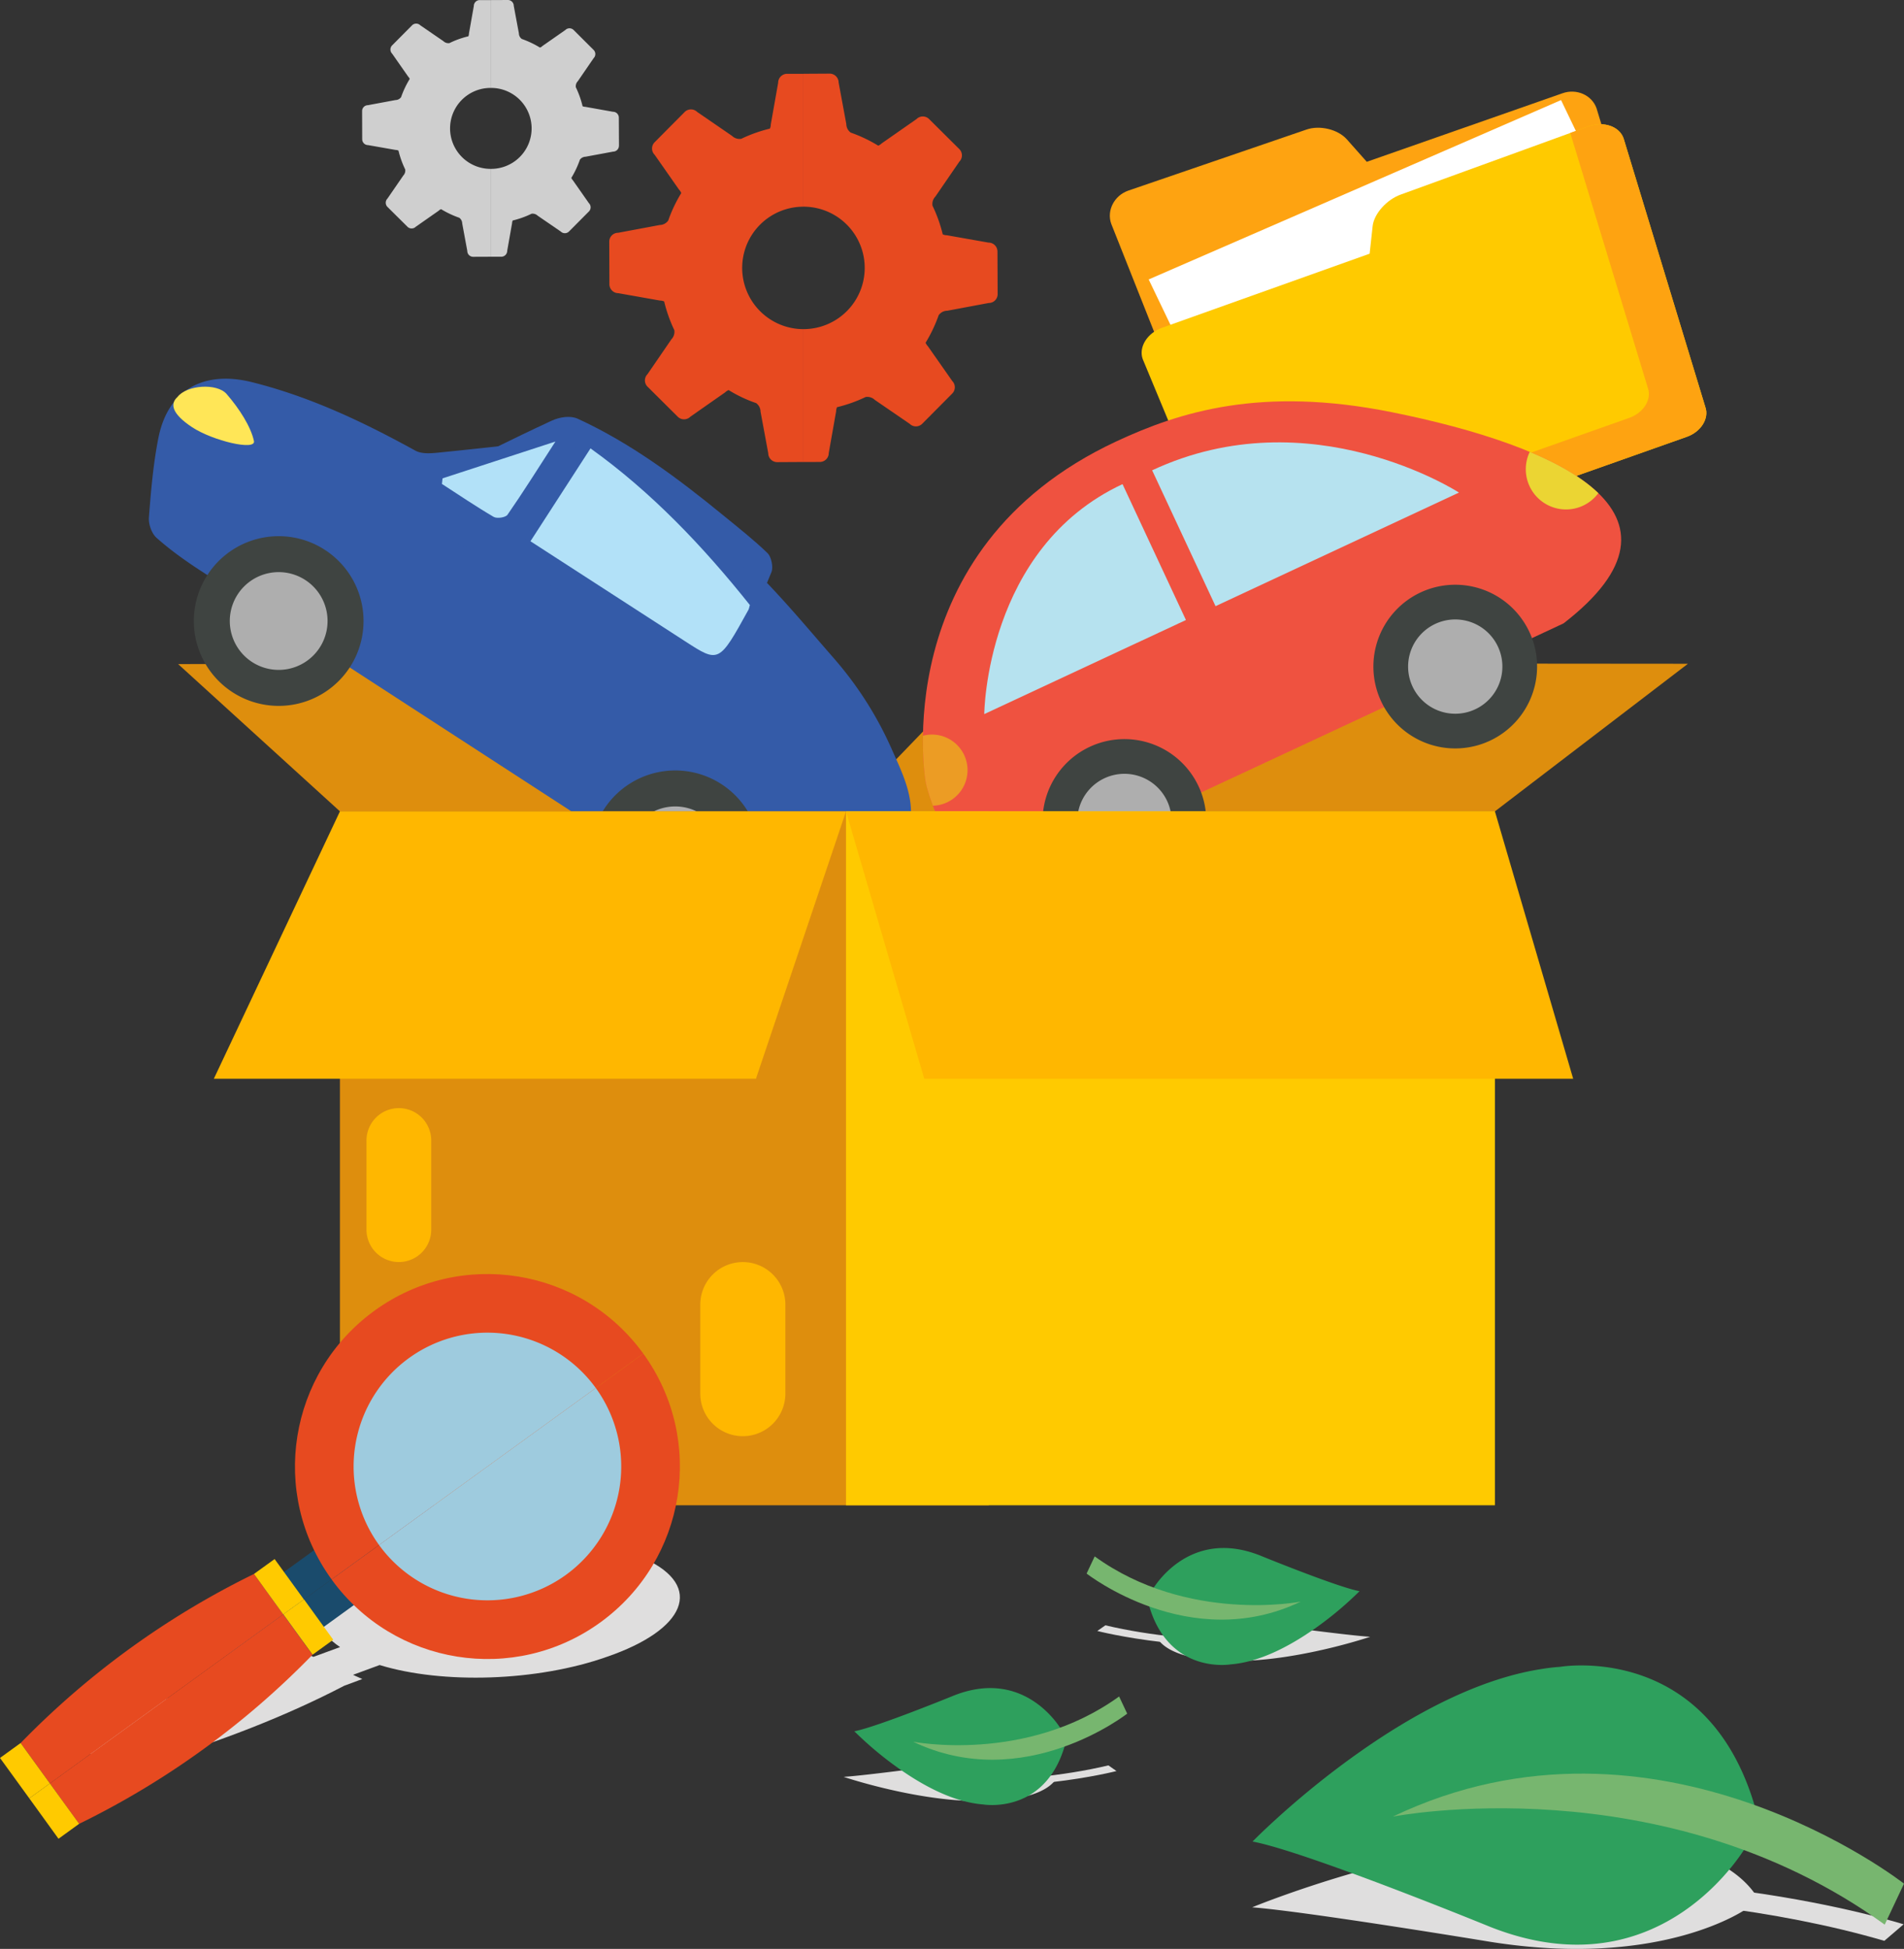 <svg xmlns="http://www.w3.org/2000/svg" id="Livello_1" data-name="Livello 1" viewBox="0 0 2120.53 2170.49"><rect x="0" y="0" width="2120.53" height="2170.49" fill="#333333" stroke="none"/><defs><style>.cls-1{fill:#fea311;}.cls-2{fill:#fff;}.cls-3{fill:#ffca00;}.cls-4{fill:#dfdede;}.cls-5{fill:#de8e0d;}.cls-6{fill:#e74a20;}.cls-7{fill:#cfcfcf;}.cls-8{fill:#3f4441;}.cls-9{fill:#ef5240;}.cls-10{fill:#b6e2ef;}.cls-11{fill:#ebd533;}.cls-12{fill:#ec9c24;}.cls-13{fill:#aeaeae;}.cls-14{fill:#345ba8;}.cls-15{fill:#b2e1f8;}.cls-16{fill:#ffe657;}.cls-17{fill:#ffb700;}.cls-18{fill:#1a4b6c;}.cls-19{fill:#9ecbde;}.cls-20{fill:#2ea05d;}.cls-21{fill:#77b66f;}</style></defs><path class="cls-1" d="M1256.53,212.31l198.27-67.93c14.88-5.26,35.24-.41,45.23,10.82l22.19,25,218-76.35c15.62-5.53,32.67,2,37.89,16.75l83.76,276.22c5,14-3.15,29.84-18,35.1L1401.93,588.21c-14.88,5.26-31.15-1.91-36.12-16L1237.58,249.18C1232.36,234.44,1240.9,217.84,1256.53,212.31Z"></path><polygon class="cls-2" points="1801.49 242.53 1342.22 442.29 1279.32 311.21 1738.58 111.46 1801.49 242.53"></polygon><path class="cls-3" d="M1769.49,140.6l-209.24,76c-15.84,5.61-30,21.45-31.51,35.26l-3.34,30.67L1294.29,365c-16.59,5.87-26.35,21.55-21.66,34.81l99.7,239.93c4.48,12.65,21.07,18.4,36.91,12.8l469.4-166.06c15.82-5.6,25.11-20.5,20.63-33.15L1808.2,154C1803.5,140.76,1786.1,134.73,1769.49,140.6Z"></path><path class="cls-1" d="M1769.49,140.6l-20.64,7.48,86.44,284.1c4.47,12.62-4.81,27.55-20.62,33.15L1365.84,624.11l6.49,15.63c4.48,12.65,21.07,18.4,36.91,12.8l469.4-166.06c15.82-5.6,25.11-20.5,20.63-33.15L1808.2,154C1803.5,140.76,1786.1,134.73,1769.49,140.6Z"></path><path class="cls-4" d="M718.2,1736.06c-67.88-31-198.45-32.84-288.62-3.23-78.92,26.8-97.48,70-50.83,101.52L349,1845.22l-10.52-4.75-20.3,7.47c-86,23.21-161.69,52.6-222.73,86.61,7.45,3.33,13.84,6.2,19.76,8.86l-19.76-8.86-19.08,7.83,33.53,15L143,1972.32l19-7.88c82.52-24.23,157.58-53.8,221.28-87l20.2-7.51-10.31-4.69,29.64-10.91c70.16,21.54,176,18.19,253.06-9.15C763.92,1815,784.3,1766.52,718.2,1736.06Z"></path><polygon class="cls-5" points="378.6 903.6 198.38 739.57 817.86 738.88 942.22 903.6 378.6 903.6"></polygon><polygon class="cls-5" points="1664.92 903.6 1879.89 739.23 1101.33 738.6 942.22 903.6 1664.92 903.6"></polygon><g id="_14" data-name="14"><path class="cls-6" d="M846.77,346.78a68.17,68.17,0,0,1,48.05-116.59V82.2l-18.28,0a10,10,0,0,0-9.89,10l-8.2,46.37a11.44,11.44,0,0,1-1,4.68,160.34,160.34,0,0,0-31.89,11.34,11.88,11.88,0,0,1-10.22-3.22L776.49,124.7a9.94,9.94,0,0,0-14,.06l-33.44,33.69a9.9,9.9,0,0,0,.09,14l27,38.59a12,12,0,0,1,2.59,4,158.89,158.89,0,0,0-14.53,30.62,12,12,0,0,1-9.51,4.94l-46.27,8.64a9.84,9.84,0,0,0-9.87,9.9l.16,47.5a10,10,0,0,0,10,9.89L735,334.73a11.57,11.57,0,0,1,4.7,1A161.76,161.76,0,0,0,751,367.65a12,12,0,0,1-3.2,10.18L721.15,416.7a9.83,9.83,0,0,0,.08,14l33.66,33.45a9.92,9.92,0,0,0,14-.1l38.62-27a12.08,12.08,0,0,1,4-2.62,150.07,150.07,0,0,0,30.63,14.5,12.09,12.09,0,0,1,4.91,9.59l8.57,46.27a10,10,0,0,0,10,9.89l29.21-.17V366.57A68.19,68.19,0,0,1,846.77,346.78Z"></path><path class="cls-6" d="M1111.09,327.56l-.19-47.49a9.94,9.94,0,0,0-10-9.88L1054.6,262a11.43,11.43,0,0,1-4.65-1,159.25,159.25,0,0,0-11.4-31.91,11.94,11.94,0,0,1,3.23-10.2L1068.46,180a9.89,9.89,0,0,0-.08-14h0l-33.67-33.45a9.91,9.91,0,0,0-14,.09l-38.61,26.94a13.31,13.31,0,0,1-4,2.66,158.52,158.52,0,0,0-30.63-14.56,11.88,11.88,0,0,1-4.91-9.52L934,91.91A10,10,0,0,0,924,82l-29.14.17v148a68.19,68.19,0,0,1,0,136.38v148l18.25-.07a9.9,9.9,0,0,0,9.88-9.9l8.21-46.39a12.12,12.12,0,0,1,1-4.7,160.28,160.28,0,0,0,31.9-11.35,12.07,12.07,0,0,1,10.23,3.25L1013.12,472a9.89,9.89,0,0,0,14-.09l33.43-33.66a9.93,9.93,0,0,0-.07-14l-27-38.55a13.08,13.08,0,0,1-2.61-4A163.37,163.37,0,0,0,1045.45,351a11.73,11.73,0,0,1,9.48-4.92l46.3-8.66a9.81,9.81,0,0,0,9.86-9.9Z"></path><path class="cls-7" d="M514.6,175a45.07,45.07,0,0,1,31.73-77.08V.09l-12.08,0a6.61,6.61,0,0,0-6.55,6.62l-5.42,30.61a8.21,8.21,0,0,1-.65,3.12A99.29,99.29,0,0,0,500.55,48a8,8,0,0,1-6.77-2.2L468.12,28.19a6.55,6.55,0,0,0-9.27.06l-22.1,22.26a6.55,6.55,0,0,0,0,9.26l17.85,25.55a8,8,0,0,1,1.71,2.6,104.1,104.1,0,0,0-9.6,20.28,7.83,7.83,0,0,1-6.29,3.24l-30.62,5.7a6.52,6.52,0,0,0-6.51,6.57l.1,31.37a6.56,6.56,0,0,0,6.59,6.53L440.66,167a8,8,0,0,1,3.12.69,104,104,0,0,0,7.5,21,8,8,0,0,1-2.11,6.79l-17.65,25.66a6.6,6.6,0,0,0,0,9.3l22.27,22.09a6.6,6.6,0,0,0,9.28,0l25.52-17.86a7.34,7.34,0,0,1,2.66-1.72,105.79,105.79,0,0,0,20.24,9.56,8,8,0,0,1,3.28,6.28l5.66,30.63A6.53,6.53,0,0,0,527,286l19.29-.08V188.06A45,45,0,0,1,514.6,175Z"></path><path class="cls-7" d="M689.37,162.3,689.21,131a6.54,6.54,0,0,0-6.59-6.53L652,119a9.73,9.73,0,0,1-3.16-.66,103.06,103.06,0,0,0-7.49-21.12,7.89,7.89,0,0,1,2.15-6.73l17.64-25.71a6.51,6.51,0,0,0-.06-9.22h0L638.84,33.39a6.54,6.54,0,0,0-9.26.08L604.05,51.28a6.53,6.53,0,0,1-2.68,1.7,107.08,107.08,0,0,0-20.2-9.58,7.79,7.79,0,0,1-3.27-6.25L572.19,6.53A6.53,6.53,0,0,0,565.6,0L546.33.09V97.93a45.07,45.07,0,1,1,0,90.13v97.86h12a6.61,6.61,0,0,0,6.56-6.6l5.41-30.66a8.89,8.89,0,0,1,.68-3.09,103.05,103.05,0,0,0,21.1-7.56,8.25,8.25,0,0,1,6.78,2.23l25.64,17.58a6.53,6.53,0,0,0,9.26-.07l22.11-22.23a6.57,6.57,0,0,0,0-9.26L638,200.75a7.78,7.78,0,0,1-1.67-2.66,106.71,106.71,0,0,0,9.54-20.28,8.1,8.1,0,0,1,6.3-3.27l30.62-5.67a6.56,6.56,0,0,0,6.54-6.57Z"></path></g><path class="cls-8" d="M1129.2,931.27l-94.56,44.12,48.4,26,62.76-29.29S1123.8,960.65,1129.2,931.27Z"></path><path class="cls-9" d="M1410,848.88,1141.28,974.25s-81.46,12-110.14-101.76c0,0-46.59-260.19,212.1-380.9,70.22-32.76,161.15-61.84,306.5-32.61,187.08,37.63,350.39,112.57,191.63,235.26Z"></path><path class="cls-10" d="M1096.19,795.29s1.2-184.83,154-256.11l70.61,151.32Z"></path><path class="cls-10" d="M1624.91,548.57s-165.27-107.14-341.74-24.8l70.61,151.32Z"></path><path class="cls-11" d="M1703.71,503.24a44.79,44.79,0,0,0,76.39,46C1762.15,531.87,1735.65,516.59,1703.71,503.24Z"></path><path class="cls-12" d="M1039,897.31a39.62,39.62,0,1,0-11.06-77.94c-.48,32.42,3.22,53.12,3.22,53.12A218.52,218.52,0,0,0,1039,897.31Z"></path><path class="cls-8" d="M1334.91,875.75a91.16,91.16,0,1,1-121.15-44.06A91.15,91.15,0,0,1,1334.91,875.75Z"></path><path class="cls-13" d="M1299.89,892.09a52.51,52.51,0,1,1-69.79-25.38A52.51,52.51,0,0,1,1299.89,892.09Z"></path><path class="cls-8" d="M1703.34,703.84a91.15,91.15,0,1,1-121.15-44.07A91.14,91.14,0,0,1,1703.34,703.84Z"></path><path class="cls-13" d="M1668.32,720.18a52.5,52.5,0,1,1-69.78-25.38A52.51,52.51,0,0,1,1668.32,720.18Z"></path><path class="cls-14" d="M691.61,938.12q-134.9-86-268.83-173.42m-200-129.55c-16.86-11-33.4-22.82-48.41-36.17-5.45-4.84-9.11-15.24-8.53-22.71,2.29-29.56,4.79-59.32,10.53-88.36,10.64-53.88,50.51-75.66,104-62.34,64.85,16.16,124.17,44.32,182.26,76.32,8.06,4.44,20.34,2.72,30.45,1.7,51.22-5.13,102.36-11.17,153.59-16.28,5.83-.59,13.36,1,17.87,4.44,38.92,29.91,77.72,60,115.75,91.06,23.86,19.47,47.65,39.36,69.11,61.37,27.6,28.32,53,58.82,79,88.62A398.37,398.37,0,0,1,993,834c13.71,31,29.92,62.11,16.68,97.71a161.75,161.75,0,0,1-14.57,29.93c-23.86,37.77-48.29,75.19-72.62,112.68-1.87,2.88-4.57,5.23-8.39,9.53"></path><path class="cls-14" d="M814.06,740.26,421.88,566.33c23.08-12.69,42.42-24.08,61.89-33.88,43.45-21.89,86.94-43.68,130.49-63.86,9.64-4.46,21.32-5.85,29.17-2.25,58.83,27,111.33,66.06,162.33,107.79,16.63,13.61,33.51,26.86,49.19,42,3.81,3.66,6.61,15.14,4.24,21C845.45,671,830,704.24,814.06,740.26Zm21-102C773.2,581.59,706.87,530.84,632.57,493.57L582.63,606.16l18.74,8.31L770,689.25c41.22,18.28,41.22,18.28,64.44-45.92C834.7,642.61,834.64,641.8,835.05,638.22ZM489,558.44l.27,6.3c20.82,9.24,41.44,19,62.65,27.26,3.85,1.5,13.18-1.27,14.87-4.79,13.21-27.38,25.17-55.42,40-88.82Z"></path><path class="cls-15" d="M835.14,673.81c-1,3.47-1,4.28-1.41,5-33,59.8-33,59.8-70.82,35.31L608,613.92l-17.21-11.13,66.87-103.43C725.26,547.75,782.87,608.23,835.14,673.81Z"></path><path class="cls-15" d="M492.89,532.73l125.7-41c-19.84,30.68-36,56.52-53.35,81.5-2.22,3.21-11.86,4.5-15.43,2.41-19.66-11.5-38.51-24.32-57.64-36.69Z"></path><path class="cls-8" d="M673.56,899.9A94.51,94.51,0,1,0,804.7,874.1,94.49,94.49,0,0,0,673.56,899.9Z"></path><path class="cls-13" d="M706.82,922.23a54.44,54.44,0,1,0,75.55-14.86A54.45,54.45,0,0,0,706.82,922.23Z"></path><path class="cls-8" d="M231.9,639A94.5,94.5,0,1,0,363,613.14,94.5,94.5,0,0,0,231.9,639Z"></path><path class="cls-13" d="M265.17,661.27a54.44,54.44,0,1,0,75.54-14.86A54.44,54.44,0,0,0,265.17,661.27Z"></path><path class="cls-16" d="M197.61,442.16c10.56-13.64,44.15-15.65,54.78-3.36,14.39,16.62,27,36.47,30.43,52.29,2.49,11.34-46-.25-68.77-15.25C191.87,461.22,188.9,450,197.61,442.16Z"></path><rect class="cls-12" x="963.74" y="913.15" width="15.68" height="60.21" transform="translate(-348.07 1246.94) rotate(-57.11)"></rect><rect class="cls-5" x="378.6" y="903.6" width="722.72" height="772.8"></rect><path class="cls-17" d="M480.28,1369.52a36.07,36.07,0,0,1-36.06,36h0a36.06,36.06,0,0,1-36.06-36v-99.37a36.05,36.05,0,0,1,36.06-36.05h0a36.06,36.06,0,0,1,36.06,36.05Z"></path><path class="cls-17" d="M874.69,1552.08a47.4,47.4,0,0,1-47.41,47.37h0a47.37,47.37,0,0,1-47.35-47.37v-99.16a47.34,47.34,0,0,1,47.35-47.35h0a47.37,47.37,0,0,1,47.41,47.35Z"></path><rect class="cls-3" x="942.22" y="903.6" width="722.7" height="772.8"></rect><polygon class="cls-17" points="942.22 903.6 1029.38 1201.42 1752.09 1201.42 1664.92 903.6 942.22 903.6"></polygon><polygon class="cls-17" points="238.15 1201.42 378.6 903.6 942.22 903.6 841.9 1201.42 238.15 1201.42"></polygon><polygon class="cls-18" points="387.31 1699.28 233.75 1810.5 255.88 1841.07 409.45 1729.87 387.31 1699.28"></polygon><polygon class="cls-18" points="431.61 1760.41 409.45 1729.87 255.88 1841.07 278.06 1871.62 431.61 1760.41"></polygon><path class="cls-6" d="M282.86,1752.9A935.49,935.49,0,0,0,23,1941.18c13,18,22.8,31.49,32.59,45l259.89-188.25C305.67,1784.41,295.9,1770.89,282.86,1752.9Z"></path><path class="cls-6" d="M348,1842.91c-13-18-22.79-31.48-32.57-45L55.56,1986.18l32.6,45A935.41,935.41,0,0,0,348,1842.91Z"></path><path class="cls-6" d="M417.13,1459.65c-95.88,69.44-117.32,203.46-47.84,299.3l347.17-251.43C647,1411.64,513,1390.2,417.13,1459.65Z"></path><path class="cls-6" d="M716.46,1507.52,369.29,1759c69.4,95.87,203.43,117.32,299.31,47.86S785.88,1603.35,716.46,1507.52Z"></path><path class="cls-19" d="M663.54,1545.81,422.16,1720.66a149,149,0,1,0,241.38-174.85Z"></path><path class="cls-19" d="M455.41,1512.51a149.06,149.06,0,0,0-33.25,208.15l241.38-174.85A149,149,0,0,0,455.41,1512.51Z"></path><polygon class="cls-3" points="65.16 2047.8 88.16 2031.13 55.56 1986.18 32.62 2002.78 65.16 2047.8"></polygon><polygon class="cls-3" points="0 1957.81 32.62 2002.78 55.56 1986.18 22.97 1941.18 0 1957.81"></polygon><rect class="cls-3" x="329.05" y="1784.34" width="28.39" height="55.54" transform="translate(-997.49 545.62) rotate(-35.91)"></rect><polygon class="cls-3" points="305.84 1736.29 282.86 1752.9 315.45 1797.93 338.45 1781.3 305.84 1736.29"></polygon><path class="cls-4" d="M1077.39,2005.58l-3.11-.16-1.46-.07c-25.48-1.42-51.19-5.7-73.15-10.43l-1-.22-4.06-.9-2.94-.66-1.28-.29-4.71-1.11-.27-.06c-27.25-6.51-45.81-12.81-45.81-12.81,25.06-1.55,110.88-13.14,110.88-13.14,80.81-10.54,120,12.76,120,12.76l1.15,2.12c3.48-.25,5.33-.41,5.33-.41a29.83,29.83,0,0,1-3.25,4.24h0l0,0c-22.77,25.2-90.66,21.31-90.66,21.31h0C1081.11,2005.72,1079.25,2005.66,1077.39,2005.58Z"></path><path class="cls-4" d="M1243.46,1972.39s-114.94,29.82-238.4,10.32h0s125.64,8.14,229.4-16.63"></path><path class="cls-20" d="M1089.3,2009c-1-.13-2.07-.3-3.11-.46l-1.46-.24c-25.48-4.29-51.19-17.26-73.15-31.59l-1-.67c-1.36-.9-2.72-1.8-4.06-2.71l-2.94-2-1.28-.88c-1.6-1.12-3.16-2.24-4.71-3.36l-.27-.19a388.08,388.08,0,0,1-45.81-38.8c25.06-4.71,110.88-39.82,110.88-39.82,80.81-31.92,120,38.65,120,38.65l1.15,6.43c3.48-.76,5.33-1.24,5.33-1.24-.93,4.56-2,8.79-3.25,12.84h0a.14.14,0,0,1,0,.06c-22.77,76.37-90.66,64.57-90.66,64.57h0Q1092.09,2009.37,1089.3,2009Z"></path><path class="cls-21" d="M1255.37,1908.45s-114.94,90.36-238.4,31.27h0s125.64,24.66,229.41-50.38"></path><path class="cls-4" d="M1723.57,2046.23c-2.47.12-5,.28-7.42.44l-3.49.23c-60.83,4.14-122.23,16.63-174.68,30.43l-2.44.64q-4.9,1.31-9.7,2.61l-7,1.94-3,.85c-3.82,1.08-7.56,2.16-11.25,3.23l-.64.19c-65.08,19-109.4,37.37-109.4,37.37,59.85,4.53,264.78,38.35,264.78,38.35,192.94,30.75,286.57-37.23,286.57-37.23l2.75-6.19c8.3.73,12.74,1.19,12.74,1.19a88.67,88.67,0,0,0-7.77-12.36h0l0-.06c-54.38-73.55-216.47-62.19-216.47-62.19h-.14Q1730.24,2045.88,1723.57,2046.23Z"></path><path class="cls-4" d="M2120.11,2143.08s-274.46-87-569.25-30.12h0s300-23.76,547.77,48.52"></path><path class="cls-20" d="M1724,1857.69c-2.47.31-4.94.71-7.42,1.1l-3.49.57c-60.83,10.26-122.22,41.23-174.67,75.43l-2.45,1.61q-4.9,3.22-9.7,6.47-3.55,2.4-7,4.81l-3,2.1q-5.73,4-11.25,8l-.64.46c-65.08,47.11-109.39,92.65-109.39,92.65,59.85,11.24,264.77,95.08,264.77,95.08,192.94,76.22,286.57-92.29,286.57-92.29l2.75-15.36c8.3,1.82,12.74,3,12.74,3-2.23-10.89-4.89-21-7.77-30.66h0a.88.88,0,0,0,0-.15c-54.37-182.35-216.47-154.18-216.47-154.18l-.13,0C1732.86,1856.66,1728.42,1857.1,1724,1857.69Z"></path><path class="cls-21" d="M2120.53,2097.8s-274.47-215.76-569.26-74.68h0s300-58.88,547.77,120.3"></path><path class="cls-4" d="M1388.17,1849.57c1,0,2.07-.09,3.1-.15l1.46-.08c25.48-1.41,51.19-5.69,73.16-10.42l1-.22,4.06-.9,3-.66,1.27-.29,4.72-1.11.26-.06c27.26-6.52,45.82-12.81,45.82-12.81-25.07-1.55-110.89-13.14-110.89-13.14-80.8-10.54-120,12.75-120,12.75l-1.16,2.13c-3.47-.25-5.33-.41-5.33-.41a31.38,31.38,0,0,0,3.25,4.24h0l0,0c22.78,25.2,90.66,21.31,90.66,21.31h.06C1384.45,1849.72,1386.3,1849.66,1388.17,1849.57Z"></path><path class="cls-4" d="M1222.09,1816.39s115,29.82,238.4,10.32h0s-125.63,8.14-229.4-16.63"></path><path class="cls-20" d="M1376.26,1853c1-.13,2.07-.3,3.1-.46l1.46-.24C1406.3,1848,1432,1835,1454,1820.71l1-.67c1.37-.9,2.73-1.8,4.06-2.71l3-2,1.27-.89q2.4-1.67,4.72-3.35l.26-.19a387.19,387.19,0,0,0,45.82-38.81c-25.07-4.7-110.89-39.81-110.89-39.81-80.8-31.92-120,38.65-120,38.65l-1.16,6.43c-3.47-.76-5.33-1.24-5.33-1.24.94,4.56,2,8.79,3.25,12.84h0a.14.14,0,0,1,0,.06c22.78,76.37,90.66,64.57,90.66,64.57h.06C1372.54,1853.43,1374.39,1853.25,1376.26,1853Z"></path><path class="cls-21" d="M1210.18,1752.44s115,90.37,238.4,31.28h0s-125.63,24.66-229.4-50.38"></path></svg>